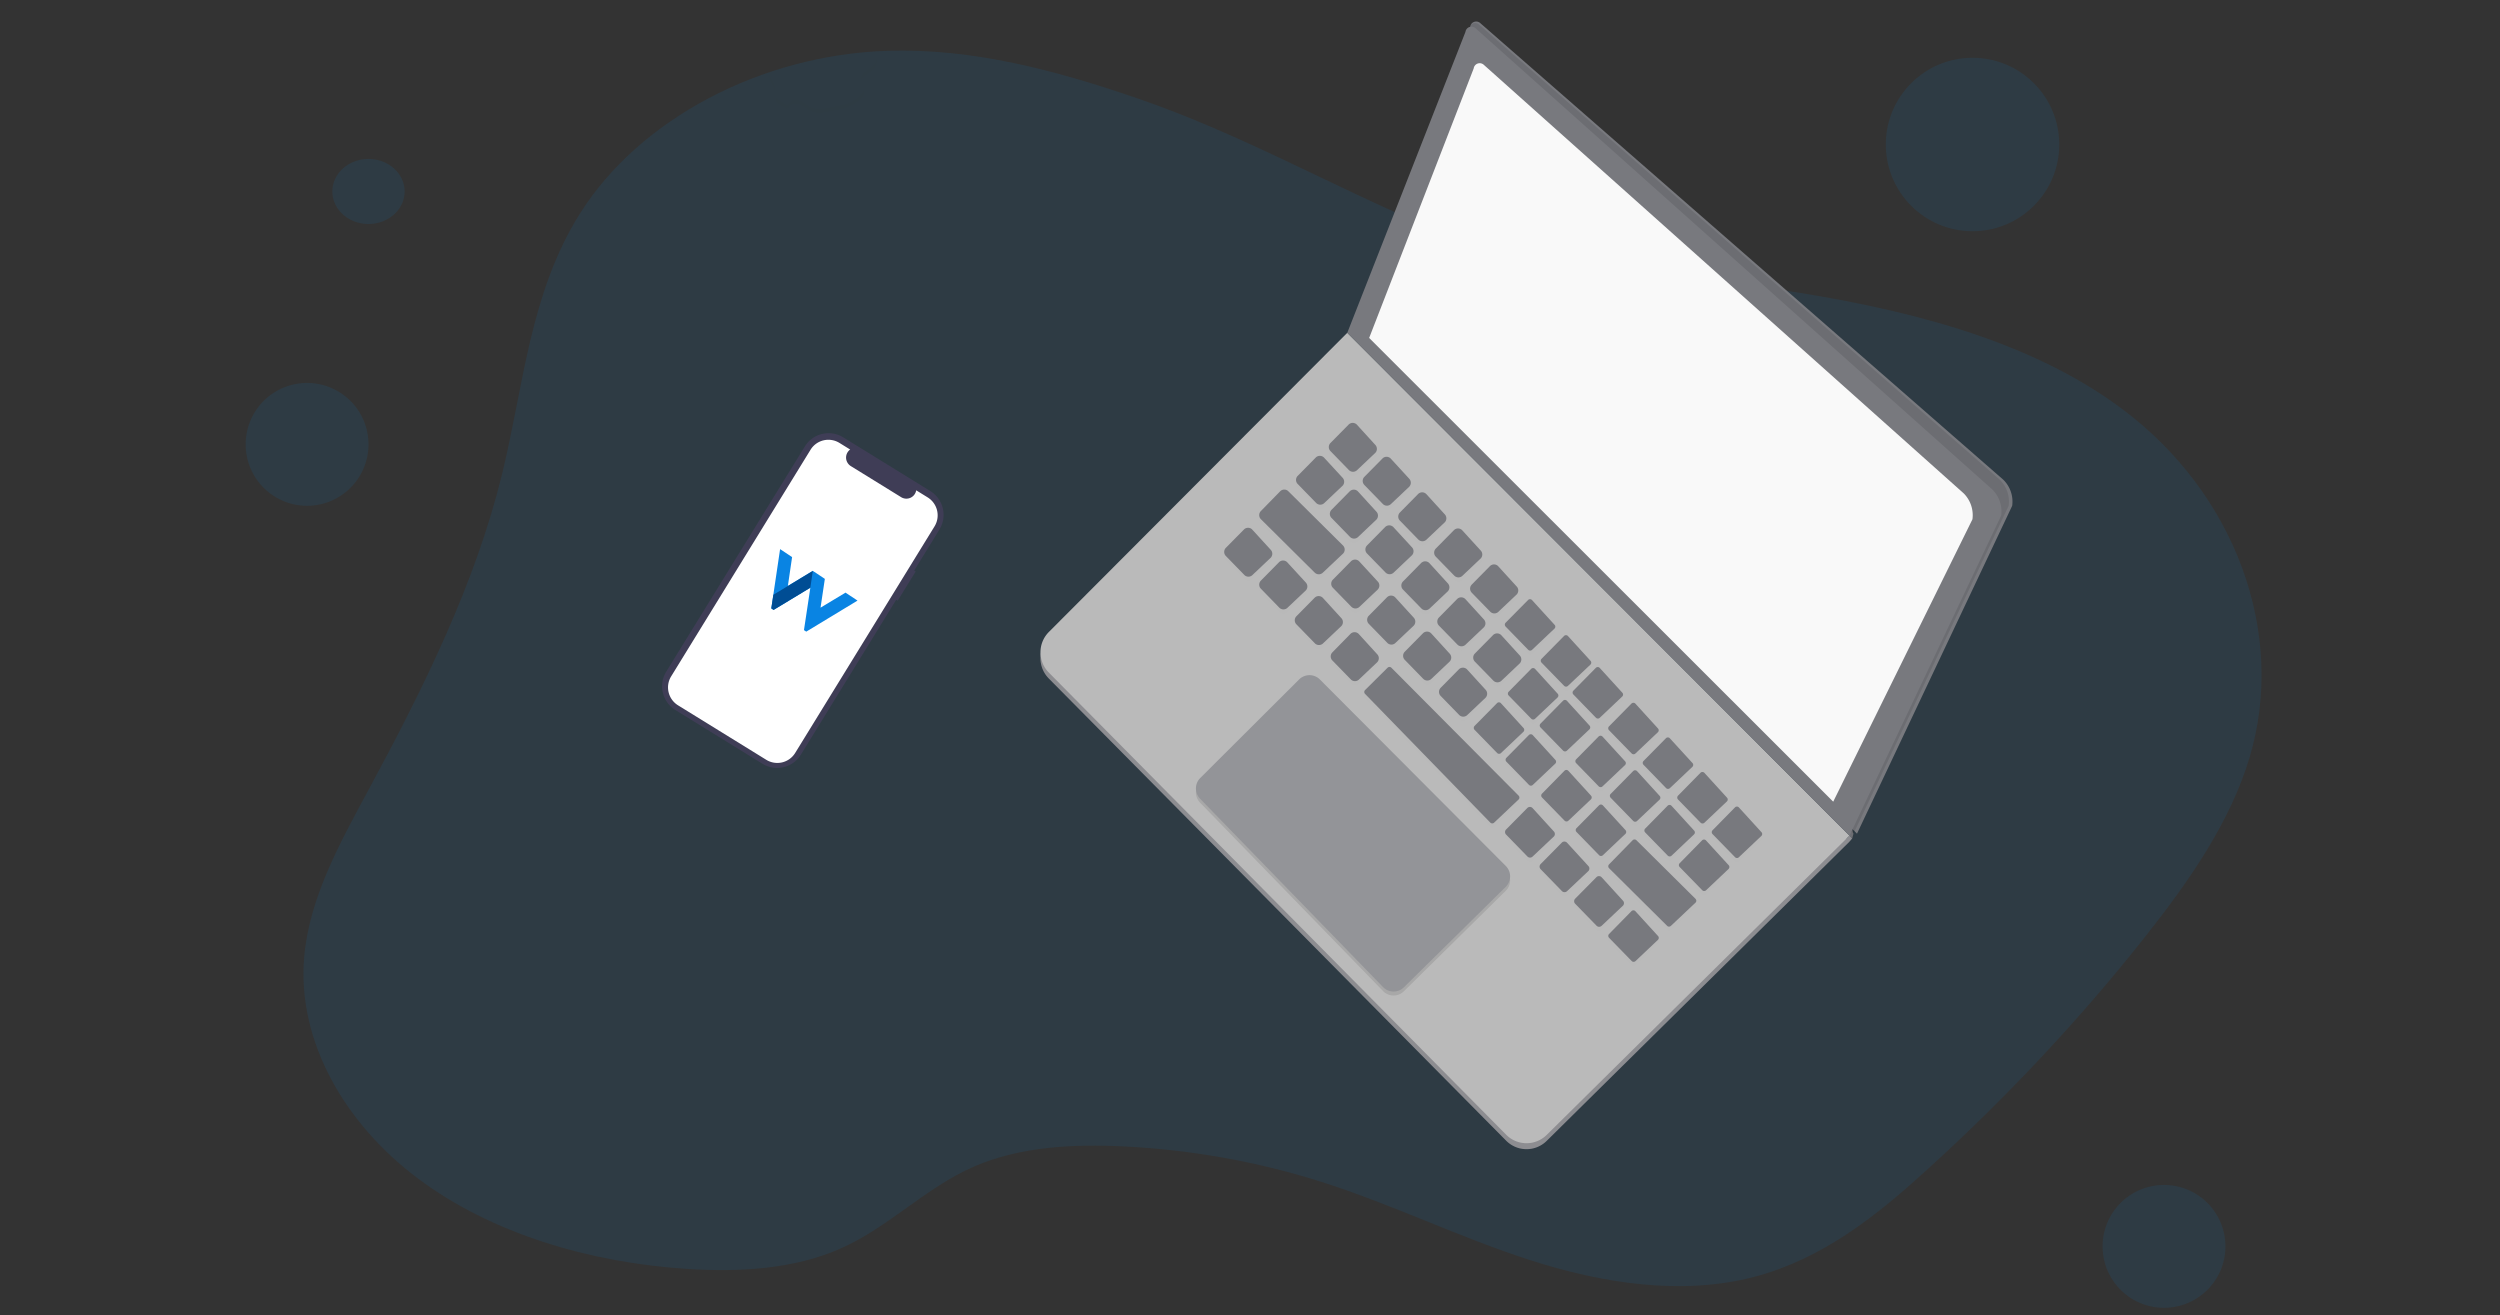 <svg xmlns="http://www.w3.org/2000/svg" width="346" height="182" fill="none"><rect width="100%" height="100%" fill="#333333" stroke="none"/><path fill="#0984E3" d="M157.3 13.572c-11.019-3.78-22.66-6.935-34.544-6.538-17.473.58-34.23 9.448-42.457 22.467-6.972 11.03-7.832 23.958-10.834 36.198-3.705 15.083-10.789 29.412-18.358 43.428-4.065 7.529-8.354 15.22-9.02 23.475-.927 11.456 5.565 22.874 15.75 30.496 10.183 7.622 23.701 11.643 37.272 12.521 7.222.466 14.769.033 21.185-2.803 6.785-2.999 11.734-8.421 18.546-11.378 6.314-2.742 13.701-3.128 20.79-2.769 9.285.47 18.433 2.111 27.142 4.867 9.909 3.141 19.123 7.685 29.009 10.87 9.887 3.185 20.933 4.958 31.039 2.303 9.484-2.495 16.998-8.554 23.747-14.691 11.106-10.076 21.235-20.887 30.29-32.331 6.101-7.71 11.781-15.846 14.48-24.835 5.157-17.184-1.942-36.572-17.688-48.295-13.038-9.73-30.546-13.947-47.684-16.516-15.628-2.334-33.699-2.48-48.085-8.566-13.718-5.804-26.202-12.969-40.58-17.903" opacity=".1"/><path fill="#3F3D56" d="m126.732 79.091-.207-.128 3.496-5.681a3.871 3.871 0 0 0-1.267-5.319l-12.047-7.433a3.87 3.87 0 0 0-2.92-.473 3.85 3.85 0 0 0-2.395 1.73L92.209 92.954a3.86 3.86 0 0 0-.467 2.92c.237.997.861 1.86 1.734 2.398l12.047 7.434a3.87 3.87 0 0 0 2.92.472 3.85 3.85 0 0 0 2.395-1.73l13.198-21.441.207.128z"/><path fill="#fff" d="m128.388 68.838-1.586-.979a1.377 1.377 0 0 1-2.087.947l-6.96-4.298a1.4 1.4 0 0 1-.658-1.124 1.39 1.39 0 0 1 .564-1.17l-1.481-.914a2.91 2.91 0 0 0-2.199-.357 2.9 2.9 0 0 0-1.802 1.302L92.886 93.612a2.9 2.9 0 0 0-.35 2.198c.179.752.649 1.402 1.306 1.808l12.208 7.538a2.91 2.91 0 0 0 2.199.357 2.9 2.9 0 0 0 1.802-1.302l19.293-31.367a2.921 2.921 0 0 0-.956-4.005"/><g clip-path="url(#a)"><path fill="#0984E3" d="m112.152 81.336-5.087 3.078-.316-.21 1.216-8.205 1.66 1.104-.584 3.994 3.444-2.093 1.674 1.113-.597 3.986 3.457-2.084 1.661 1.103-7.095 4.297-.316-.21z"/><path fill="#004D94" d="m107.033 82.316 5.464-3.303-.347 2.323-5.086 3.078-.317-.21z"/></g><path fill="#78797E" d="m255.97 115.656.378.381.169-.654-.181-.646h-.465z"/><path fill="#000" d="m255.97 115.656.378.381.169-.654-.181-.646h-.465z" opacity=".1"/><path fill="#9C9CA1" d="m255.97 115.656.366.392-.366.43-.392-.147-.098-.19z"/><path fill="#000" d="m255.97 115.656.366.392-.366.43-.392-.147-.098-.19z" opacity=".1"/><path fill="#9C9CA1" d="m186.461 46.885-41.297 41.402a3.986 3.986 0 0 0-.011 5.616l63.299 63.966a3.965 3.965 0 0 0 5.605.03l41.912-41.418z"/><path fill="#000" d="m186.461 46.885-41.297 41.402a3.986 3.986 0 0 0-.011 5.616l63.299 63.966a3.965 3.965 0 0 0 5.605.03l41.912-41.418z" opacity=".1"/><path fill="#BABABA" d="m186.461 46.062-41.297 41.401a3.986 3.986 0 0 0-.011 5.617l63.299 63.964a3.97 3.97 0 0 0 2.796 1.177 3.97 3.97 0 0 0 2.809-1.146l41.912-41.429z"/><path fill="#78797E" d="m203.472 3.712-15.974 42.075 69.509 69.594 21.48-45.38a4.242 4.242 0 0 0-1.229-3.606L204.89 3.217a.84.84 0 0 0-1.418.494"/><path fill="#000" d="M203.317 3.922 187.01 45.788l69.509 69.593 21.48-45.38a4.24 4.24 0 0 0-1.229-3.607L204.735 3.43a.84.84 0 0 0-1.418.493" opacity=".1"/><path fill="#78797E" d="m202.816 4.422-16.353 41.64 69.509 69.593 20.992-44.303a4.26 4.26 0 0 0-1.228-3.607L204.234 3.93a.84.84 0 0 0-.861-.192.85.85 0 0 0-.557.685"/><g fill="#000" opacity=".1"><path d="m186.648 59.311-2.513 2.543a.8.8 0 0 0 0 1.132l2.547 2.619a.8.8 0 0 0 1.129.022l2.502-2.367a.8.8 0 0 0 .04-1.121l-2.547-2.794a.797.797 0 0 0-1.158-.034M191.333 64.01l-2.505 2.54a.8.8 0 0 0 0 1.12l2.547 2.62a.8.8 0 0 0 .56.246.8.8 0 0 0 .57-.224l2.501-2.366a.805.805 0 0 0 .041-1.132l-2.556-2.787a.794.794 0 0 0-1.158-.018M196.25 68.938l-2.505 2.542a.8.8 0 0 0 0 1.12l2.55 2.62a.8.8 0 0 0 1.129.023l2.502-2.368a.8.8 0 0 0 .04-1.12l-2.547-2.794a.793.793 0 0 0-1.169-.023M201.222 73.925l-2.502 2.553a.803.803 0 0 0 0 1.12l2.549 2.62a.8.8 0 0 0 1.13.023l2.499-2.368a.8.8 0 0 0 .043-1.12l-2.561-2.806a.79.79 0 0 0-.89-.202.8.8 0 0 0-.268.18M206.196 78.912l-2.502 2.547a.804.804 0 0 0 0 1.132l2.55 2.62a.8.8 0 0 0 1.129.022l2.5-2.368a.797.797 0 0 0 .042-1.12l-2.547-2.794a.8.8 0 0 0-.577-.276.8.8 0 0 0-.595.237M211.486 83.58l-3.11 3.159a.377.377 0 0 0 0 .525l3.132 3.217a.374.374 0 0 0 .524 0l3.11-2.943a.373.373 0 0 0 .018-.525l-3.13-3.432a.37.37 0 0 0-.42-.087.4.4 0 0 0-.124.087M216.46 88.568l-3.109 3.17a.37.37 0 0 0 0 .522l3.132 3.22a.374.374 0 0 0 .524 0l3.109-2.944a.374.374 0 0 0 .018-.525l-3.13-3.432a.38.38 0 0 0-.418-.095.4.4 0 0 0-.126.084M220.862 92.982l-3.109 3.17a.376.376 0 0 0 0 .522l3.132 3.22a.374.374 0 0 0 .524 0l3.109-2.944a.374.374 0 0 0 .018-.525l-3.132-3.42a.37.37 0 0 0-.266-.128.37.37 0 0 0-.276.105M225.795 97.927l-3.109 3.155a.376.376 0 0 0 0 .526l3.132 3.217a.37.37 0 0 0 .524 0l3.109-2.943a.38.38 0 0 0 .018-.526l-3.13-3.432a.37.37 0 0 0-.272-.116.37.37 0 0 0-.272.119M230.569 102.715l-3.11 3.156a.37.37 0 0 0 0 .525l3.132 3.219a.37.37 0 0 0 .524 0l3.109-2.943a.375.375 0 0 0 .019-.525l-3.142-3.421a.375.375 0 0 0-.532-.011M235.345 107.493l-3.113 3.17a.372.372 0 0 0 0 .523l3.131 3.219a.377.377 0 0 0 .524 0l3.11-2.943a.38.38 0 0 0 .117-.259.38.38 0 0 0-.099-.266l-3.13-3.432a.36.36 0 0 0-.267-.121.37.37 0 0 0-.273.109M240.122 112.29l-3.109 3.158a.377.377 0 0 0 0 .525l3.123 3.217a.374.374 0 0 0 .524.011l3.109-2.943a.37.37 0 0 0 .018-.525l-3.13-3.432a.38.38 0 0 0-.265-.118.38.38 0 0 0-.27.107M182.104 63.87l-2.502 2.54a.79.79 0 0 0-.235.567.8.8 0 0 0 .235.566l2.549 2.619a.8.8 0 0 0 .56.246.8.8 0 0 0 .569-.223l2.5-2.366a.803.803 0 0 0 .043-1.132l-2.563-2.796a.8.8 0 0 0-.89-.199q-.151.062-.266.179M172.167 73.83l-2.504 2.54a.804.804 0 0 0 0 1.132l2.547 2.599a.797.797 0 0 0 1.118.025l2.502-2.368a.8.8 0 0 0 .041-1.12l-2.548-2.785a.79.79 0 0 0-.889-.202.8.8 0 0 0-.267.18M186.785 68.566l-2.504 2.54a.8.8 0 0 0 0 1.132l2.547 2.62a.8.8 0 0 0 1.129.024l2.5-2.38a.806.806 0 0 0 .041-1.132l-2.547-2.79a.8.8 0 0 0-.899-.2.8.8 0 0 0-.267.186M191.701 73.497l-2.502 2.54a.8.8 0 0 0 0 1.121l2.55 2.62a.8.8 0 0 0 .56.246.8.8 0 0 0 .569-.224l2.5-2.366a.803.803 0 0 0 .043-1.132l-2.548-2.793a.8.8 0 0 0-.903-.199.8.8 0 0 0-.269.187M196.676 78.482l-2.502 2.542a.8.8 0 0 0 0 1.12l2.549 2.62a.794.794 0 0 0 1.118.022l2.502-2.365a.803.803 0 0 0 .043-1.132l-2.552-2.773a.797.797 0 0 0-1.158-.034M177.01 78.367l-2.504 2.54a.8.8 0 0 0 0 1.12l2.547 2.62a.8.8 0 0 0 .56.246.8.8 0 0 0 .569-.223l2.502-2.366a.801.801 0 0 0 .041-1.132l-2.547-2.791a.8.8 0 0 0-.581-.263.8.8 0 0 0-.587.249M181.928 83.296l-2.502 2.542a.8.8 0 0 0-.174.873.8.8 0 0 0 .174.26l2.549 2.618a.8.8 0 0 0 .56.247.8.8 0 0 0 .569-.224l2.5-2.366a.803.803 0 0 0 .043-1.132l-2.547-2.793a.8.8 0 0 0-1.172-.025M186.903 88.281l-2.502 2.543a.8.8 0 0 0 0 1.12l2.549 2.62a.8.8 0 0 0 1.129.022l2.5-2.368a.797.797 0 0 0 .043-1.12l-2.547-2.794a.8.8 0 0 0-.582-.268.8.8 0 0 0-.59.245M201.653 83.47l-2.502 2.542a.8.8 0 0 0 0 1.121l2.549 2.62a.8.8 0 0 0 .56.246.8.8 0 0 0 .569-.224l2.502-2.366a.8.8 0 0 0 .205-.866.8.8 0 0 0-.164-.266l-2.563-2.78a.8.8 0 0 0-.573-.262.8.8 0 0 0-.583.235M206.626 88.457 204.121 91a.8.8 0 0 0 0 1.12l2.55 2.62a.8.8 0 0 0 .56.246.8.8 0 0 0 .569-.224l2.502-2.368a.8.8 0 0 0 .04-1.12l-2.56-2.796a.797.797 0 0 0-1.156-.02M211.91 93.125l-3.109 3.17a.374.374 0 0 0 0 .525l3.134 3.203a.373.373 0 0 0 .524 0l3.11-2.943a.377.377 0 0 0 .018-.525l-3.13-3.432a.375.375 0 0 0-.547.002M216.317 97.533l-3.11 3.17a.37.37 0 0 0 0 .525l3.132 3.217a.373.373 0 0 0 .524 0l3.11-2.943a.38.38 0 0 0 .018-.525l-3.13-3.433a.38.38 0 0 0-.419-.095.4.4 0 0 0-.125.084M221.249 102.484l-3.111 3.17a.372.372 0 0 0 0 .523l3.129 3.219a.377.377 0 0 0 .524 0l3.11-2.943a.373.373 0 0 0 .02-.526l-3.13-3.432a.38.38 0 0 0-.416-.094.4.4 0 0 0-.126.083M226.026 107.267l-3.11 3.169a.373.373 0 0 0 0 .525l3.13 3.217a.375.375 0 0 0 .526 0l3.107-2.943a.373.373 0 0 0 .021-.525l-3.13-3.432a.37.37 0 0 0-.27-.123.37.37 0 0 0-.274.112M186.975 78.235l-2.504 2.545a.8.8 0 0 0 0 1.12l2.549 2.62a.796.796 0 0 0 1.129.022l2.502-2.366a.8.8 0 0 0 .041-1.132l-2.561-2.786a.79.79 0 0 0-1.156-.023M191.95 83.222l-2.504 2.538a.8.8 0 0 0 0 1.12l2.549 2.62a.79.79 0 0 0 .867.192.8.8 0 0 0 .262-.17l2.502-2.366a.81.81 0 0 0 .041-1.132l-2.548-2.79a.79.79 0 0 0-.582-.264.8.8 0 0 0-.587.252M196.922 88.21l-2.504 2.53a.803.803 0 0 0 0 1.121l2.547 2.62a.8.8 0 0 0 .56.246.8.8 0 0 0 .569-.224l2.502-2.366a.8.8 0 0 0 .253-.557.8.8 0 0 0-.212-.575l-2.547-2.793a.8.8 0 0 0-.583-.256.8.8 0 0 0-.585.253M201.901 93.197l-2.504 2.54a.8.8 0 0 0 0 1.12l2.547 2.62a.79.79 0 0 0 .867.191.8.8 0 0 0 .262-.169l2.502-2.365a.81.81 0 0 0 .041-1.133l-2.548-2.793a.79.79 0 0 0-.581-.26.8.8 0 0 0-.586.249M207.189 97.865l-3.112 3.155a.38.38 0 0 0 0 .526l3.13 3.217a.37.37 0 0 0 .524 0l3.109-2.943a.373.373 0 0 0 .021-.526l-3.13-3.434a.37.37 0 0 0-.419-.083.4.4 0 0 0-.123.088M211.591 102.286l-3.111 3.156a.375.375 0 0 0 0 .525l3.129 3.217a.373.373 0 0 0 .524 0l3.11-2.943a.373.373 0 0 0 .02-.525l-3.127-3.43a.37.37 0 0 0-.421-.087.4.4 0 0 0-.124.087M216.521 107.222l-3.11 3.169a.38.38 0 0 0 0 .526l3.13 3.217a.374.374 0 0 0 .524.011l3.109-2.943a.372.372 0 0 0 .021-.525l-3.132-3.432a.4.4 0 0 0-.12-.092.376.376 0 0 0-.422.069M221.298 112.021l-3.111 3.147a.37.37 0 0 0 0 .525l3.13 3.217a.37.37 0 0 0 .523.011l3.11-2.943a.373.373 0 0 0 .02-.525l-3.125-3.432a.38.38 0 0 0-.273-.121.37.37 0 0 0-.274.121M230.801 112.059l-3.109 3.169a.374.374 0 0 0 0 .525l3.132 3.217a.37.37 0 0 0 .523.012l3.11-2.943a.38.38 0 0 0 .018-.526l-3.13-3.432a.374.374 0 0 0-.544-.022M235.578 116.85l-3.119 3.155a.375.375 0 0 0 0 .526l3.139 3.217a.373.373 0 0 0 .524.011l3.109-2.943a.375.375 0 0 0 .018-.525l-3.129-3.432a.38.38 0 0 0-.27-.122.362.362 0 0 0-.272.113M211.38 112.376l-2.936 2.973a.5.5 0 0 0 0 .704l2.956 3.038a.5.5 0 0 0 .702.013l2.936-2.768a.51.51 0 0 0 .032-.693l-2.956-3.242a.5.5 0 0 0-.734-.025M216.157 117.164l-2.935 2.972a.505.505 0 0 0 0 .704l2.955 3.039a.5.5 0 0 0 .703.013l2.935-2.769a.504.504 0 0 0 .027-.704l-2.964-3.241a.5.5 0 0 0-.358-.159.498.498 0 0 0-.363.145M220.94 121.953l-2.935 2.972a.505.505 0 0 0 0 .704l2.956 3.038a.496.496 0 0 0 .702.016l2.935-2.771a.497.497 0 0 0 .028-.704l-2.956-3.239a.5.5 0 0 0-.362-.167.49.49 0 0 0-.368.151M225.804 126.646l-3.109 3.158a.37.37 0 0 0 0 .525l3.132 3.217a.37.37 0 0 0 .523 0l3.11-2.943a.374.374 0 0 0 .018-.525l-3.13-3.432a.37.37 0 0 0-.544 0M177.181 68.54l-2.669 2.731a.79.79 0 0 0-.235.566.8.8 0 0 0 .235.566l7.451 7.396a.8.8 0 0 0 1.109.014l2.782-2.624a.8.8 0 0 0 .193-.887.8.8 0 0 0-.177-.266l-7.565-7.502a.795.795 0 0 0-1.124.007M225.958 116.838l-3.263 3.333a.38.38 0 0 0 0 .529l8.041 7.981a.376.376 0 0 0 .519 0l3.401-3.208a.372.372 0 0 0 0-.539l-8.181-8.114a.38.38 0 0 0-.262-.095.38.38 0 0 0-.255.113M192.038 92.963l-3.114 3.092a.37.37 0 0 0-.081.407.4.4 0 0 0 .081.12l17.34 17.82a.377.377 0 0 0 .524 0l3.387-3.204a.37.37 0 0 0 .084-.413.4.4 0 0 0-.084-.123l-17.613-17.706a.375.375 0 0 0-.524.007" opacity=".1"/></g><path fill="#78797E" d="m186.648 58.764-2.513 2.547a.8.8 0 0 0 0 1.12l2.547 2.62a.8.8 0 0 0 1.129.022l2.502-2.368a.8.8 0 0 0 .041-1.12l-2.547-2.794a.797.797 0 0 0-1.159-.027M191.331 63.459l-2.505 2.54a.8.8 0 0 0 0 1.12l2.548 2.62a.79.79 0 0 0 .866.191.8.8 0 0 0 .263-.169l2.502-2.365a.81.81 0 0 0 .04-1.132l-2.556-2.785a.797.797 0 0 0-1.158-.02M196.25 68.389l-2.505 2.542a.8.8 0 0 0 0 1.12l2.545 2.615a.8.8 0 0 0 1.129.023l2.502-2.368a.79.79 0 0 0 .255-.558.8.8 0 0 0-.214-.574l-2.547-2.794a.797.797 0 0 0-1.165-.007M201.221 73.377l-2.502 2.54a.805.805 0 0 0 0 1.132l2.549 2.619a.8.8 0 0 0 1.129.023l2.5-2.368a.797.797 0 0 0 .043-1.121l-2.561-2.803a.8.8 0 0 0-.574-.26.8.8 0 0 0-.584.238M206.196 78.363l-2.502 2.54a.804.804 0 0 0 0 1.132l2.55 2.617a.796.796 0 0 0 1.129.025l2.5-2.368a.8.8 0 0 0 .207-.866.8.8 0 0 0-.165-.266l-2.547-2.794a.79.79 0 0 0-.902-.205.8.8 0 0 0-.27.185M211.483 83.043l-3.109 3.147a.375.375 0 0 0 0 .523l3.132 3.22a.376.376 0 0 0 .524.01l3.109-2.942a.374.374 0 0 0 .018-.525l-3.132-3.433a.38.38 0 0 0-.271-.116.38.38 0 0 0-.271.116M216.458 88.024l-3.109 3.158a.37.37 0 0 0 0 .523l3.132 3.22a.374.374 0 0 0 .524 0l3.109-2.944a.374.374 0 0 0 .018-.525L217 88.024a.37.37 0 0 0-.271-.116.37.37 0 0 0-.271.116M220.862 92.433l-3.109 3.158a.376.376 0 0 0 0 .523l3.13 3.228a.374.374 0 0 0 .524 0l3.109-2.943a.374.374 0 0 0 .018-.525l-3.13-3.432a.37.37 0 0 0-.417-.093.4.4 0 0 0-.125.084M225.793 97.377l-3.109 3.156a.374.374 0 0 0 0 .525l3.132 3.217a.37.37 0 0 0 .524.012l3.109-2.944a.375.375 0 0 0 .018-.525l-3.13-3.434a.37.37 0 0 0-.27-.12.38.38 0 0 0-.274.113M230.571 102.165l-3.11 3.156a.37.37 0 0 0 0 .525l3.13 3.231a.377.377 0 0 0 .524 0l3.109-2.943a.375.375 0 0 0 .018-.526l-3.139-3.432a.375.375 0 0 0-.532-.011M235.345 106.954l-3.11 3.169a.376.376 0 0 0 0 .523l3.132 3.22a.377.377 0 0 0 .524 0l3.11-2.943a.375.375 0 0 0 .018-.526l-3.13-3.432a.38.38 0 0 0-.27-.123.38.38 0 0 0-.274.112M240.122 111.742l-3.109 3.169a.38.38 0 0 0-.107.263c0 .098.039.192.107.263l3.123 3.205a.37.37 0 0 0 .524 0l3.109-2.943a.37.37 0 0 0 .018-.525l-3.13-3.432a.4.4 0 0 0-.122-.083.36.36 0 0 0-.29 0 .4.4 0 0 0-.123.083M182.102 63.323l-2.502 2.54a.8.8 0 0 0 0 1.12l2.549 2.62a.8.8 0 0 0 .56.246.8.8 0 0 0 .569-.224l2.5-2.365a.803.803 0 0 0 .043-1.132l-2.563-2.78a.8.8 0 0 0-.573-.26.8.8 0 0 0-.583.235M172.165 73.28l-2.504 2.54a.804.804 0 0 0 0 1.132l2.55 2.617a.793.793 0 0 0 1.117.025l2.502-2.368a.8.8 0 0 0 .041-1.132l-2.549-2.787a.8.8 0 0 0-.573-.263.8.8 0 0 0-.584.236M186.786 68.017l-2.505 2.54a.8.8 0 0 0 0 1.121l2.548 2.62a.79.79 0 0 0 .866.19.8.8 0 0 0 .263-.168l2.499-2.37a.801.801 0 0 0 .041-1.132l-2.547-2.792a.8.8 0 0 0-.581-.259.8.8 0 0 0-.584.25M191.701 72.945l-2.502 2.542a.8.8 0 0 0 0 1.12l2.55 2.62a.8.8 0 0 0 .56.247.8.8 0 0 0 .569-.224l2.5-2.366a.803.803 0 0 0 .043-1.132l-2.561-2.784a.8.8 0 0 0-.891-.201.8.8 0 0 0-.268.178M196.676 77.933l-2.502 2.543a.8.8 0 0 0 0 1.12l2.549 2.62a.8.8 0 0 0 1.118.022l2.502-2.366a.803.803 0 0 0 .043-1.132l-2.547-2.793a.797.797 0 0 0-1.163-.014M177.01 77.817l-2.504 2.54a.8.8 0 0 0 0 1.12l2.547 2.62a.8.8 0 0 0 .56.246.8.8 0 0 0 .569-.224l2.502-2.365a.801.801 0 0 0 .041-1.132l-2.559-2.787a.79.79 0 0 0-.89-.199.8.8 0 0 0-.266.18M181.926 82.746l-2.502 2.543a.8.8 0 0 0 0 1.12l2.549 2.62a.8.8 0 0 0 1.129.022l2.5-2.366a.8.8 0 0 0 .043-1.132l-2.547-2.793a.8.8 0 0 0-.583-.263.8.8 0 0 0-.589.25M186.901 87.733l-2.502 2.554a.8.8 0 0 0 0 1.12l2.549 2.62a.8.8 0 0 0 1.129.022l2.5-2.368a.797.797 0 0 0 .043-1.12l-2.547-2.794a.81.81 0 0 0-.579-.273.8.8 0 0 0-.593.239M201.651 82.92l-2.502 2.543a.8.8 0 0 0 0 1.12l2.549 2.62a.8.8 0 0 0 .56.246.8.8 0 0 0 .569-.223l2.502-2.368a.8.8 0 0 0 .256-.558.8.8 0 0 0-.215-.574l-2.547-2.794a.797.797 0 0 0-1.172-.011M206.626 87.908l-2.505 2.542a.8.8 0 0 0 0 1.12l2.55 2.62a.8.8 0 0 0 .56.246.8.8 0 0 0 .569-.223l2.502-2.368a.8.8 0 0 0 .04-1.121l-2.547-2.794a.793.793 0 0 0-1.169-.022M211.908 92.577l-3.109 3.158a.374.374 0 0 0 0 .525l3.132 3.217a.373.373 0 0 0 .524 0l3.109-2.943a.374.374 0 0 0 .018-.525l-3.129-3.432a.38.38 0 0 0-.273-.117.38.38 0 0 0-.272.117M216.317 96.99l-3.11 3.158a.375.375 0 0 0 0 .526l3.132 3.217a.373.373 0 0 0 .524 0l3.109-2.943a.375.375 0 0 0 .019-.526l-3.13-3.432a.37.37 0 0 0-.544 0M221.247 101.934l-3.111 3.158a.376.376 0 0 0 0 .523l3.13 3.219a.37.37 0 0 0 .523 0l3.11-2.943a.373.373 0 0 0 .02-.525l-3.13-3.421a.38.38 0 0 0-.416-.094.4.4 0 0 0-.126.083M226.024 106.722l-3.11 3.158a.375.375 0 0 0 0 .526l3.13 3.217a.38.38 0 0 0 .526 0l3.107-2.943a.375.375 0 0 0 .021-.526l-3.13-3.432a.4.4 0 0 0-.124-.086.36.36 0 0 0-.296 0 .4.4 0 0 0-.124.086M186.973 77.686l-2.504 2.54a.8.8 0 0 0 0 1.12l2.549 2.62a.8.8 0 0 0 .56.247.8.8 0 0 0 .569-.224l2.502-2.366a.8.8 0 0 0 .041-1.132l-2.561-2.782a.79.79 0 0 0-.889-.203.8.8 0 0 0-.267.18M191.951 82.674l-2.504 2.54a.8.8 0 0 0 0 1.132l2.55 2.619a.79.79 0 0 0 .866.192.8.8 0 0 0 .263-.17l2.502-2.365a.81.81 0 0 0 .04-1.132l-2.547-2.791a.8.8 0 0 0-.579-.27.8.8 0 0 0-.591.245M196.922 87.661l-2.504 2.54a.803.803 0 0 0 0 1.12l2.547 2.62a.8.8 0 0 0 .56.246.8.8 0 0 0 .569-.223l2.502-2.366a.801.801 0 0 0 .041-1.132l-2.547-2.794a.8.8 0 0 0-1.168-.011M201.897 92.647l-2.504 2.542a.79.79 0 0 0-.235.566.8.8 0 0 0 .235.566l2.547 2.619a.79.79 0 0 0 .866.191.8.8 0 0 0 .263-.168l2.502-2.366a.81.81 0 0 0 .04-1.132l-2.547-2.794a.8.8 0 0 0-.898-.207.8.8 0 0 0-.269.183M207.187 97.316l-3.112 3.158a.38.38 0 0 0 0 .526l3.13 3.217a.374.374 0 0 0 .524.011l3.109-2.943a.38.38 0 0 0 .021-.528l-3.13-3.432a.373.373 0 0 0-.542-.009M211.591 101.733l-3.111 3.155a.377.377 0 0 0 0 .526l3.129 3.212a.373.373 0 0 0 .524.011l3.11-2.943a.373.373 0 0 0 .02-.527l-3.127-3.425a.38.38 0 0 0-.419-.095.4.4 0 0 0-.126.086M216.521 106.672l-3.11 3.17a.376.376 0 0 0 0 .525l3.13 3.217a.373.373 0 0 0 .524 0l3.109-2.943a.376.376 0 0 0 .021-.526l-3.132-3.432a.38.38 0 0 0-.269-.121.38.38 0 0 0-.273.11M221.298 111.464l-3.111 3.156a.37.37 0 0 0 0 .525l3.13 3.215a.37.37 0 0 0 .523 0l3.11-2.943a.375.375 0 0 0 .02-.526l-3.125-3.418a.4.4 0 0 0-.123-.091.36.36 0 0 0-.298-.005.4.4 0 0 0-.126.087M230.799 111.512l-3.109 3.169a.376.376 0 0 0 0 .526l3.132 3.217a.372.372 0 0 0 .524 0l3.109-2.943a.38.38 0 0 0 .018-.526l-3.132-3.432a.38.38 0 0 0-.269-.122.38.38 0 0 0-.273.111M235.574 116.299l-3.109 3.17a.37.37 0 0 0 0 .525l3.132 3.217a.373.373 0 0 0 .524 0l3.109-2.943a.375.375 0 0 0 .018-.526l-3.132-3.42a.37.37 0 0 0-.266-.128.37.37 0 0 0-.276.105M211.38 111.828l-2.936 2.973a.5.5 0 0 0 0 .704l2.956 3.038a.504.504 0 0 0 .702.014l2.936-2.769a.506.506 0 0 0 .027-.704l-2.956-3.242a.5.5 0 0 0-.362-.164.5.5 0 0 0-.199.037.5.5 0 0 0-.168.113M216.157 116.616l-2.935 2.973a.503.503 0 0 0 0 .704l2.962 3.047a.505.505 0 0 0 .694 0l2.935-2.769a.5.5 0 0 0 .027-.704l-2.962-3.237a.51.51 0 0 0-.554-.123.5.5 0 0 0-.167.109M220.94 121.405l-2.935 2.972a.503.503 0 0 0 0 .704l2.956 3.038a.5.5 0 0 0 .702.014l2.935-2.769a.5.5 0 0 0 .028-.704l-2.956-3.242a.501.501 0 0 0-.73-.013M225.802 126.096l-3.109 3.169a.375.375 0 0 0 0 .525l3.132 3.217a.377.377 0 0 0 .524.012l3.109-2.943a.376.376 0 0 0 .018-.526l-3.13-3.432a.374.374 0 0 0-.544-.022M177.179 67.992l-2.669 2.733a.8.8 0 0 0 0 1.132l7.451 7.396a.8.8 0 0 0 1.109.013l2.782-2.623a.8.8 0 0 0 .016-1.153l-7.565-7.502a.795.795 0 0 0-1.124.004M225.956 116.291l-3.263 3.339a.38.38 0 0 0 0 .53l8.041 7.98a.376.376 0 0 0 .52 0l3.4-3.208a.368.368 0 0 0 .085-.416.4.4 0 0 0-.085-.123l-8.181-8.114a.371.371 0 0 0-.517.012M192.038 92.415l-3.114 3.092a.37.37 0 0 0-.081.407.4.4 0 0 0 .081.12l17.34 17.82a.377.377 0 0 0 .524 0l3.387-3.204a.4.4 0 0 0 .084-.122.4.4 0 0 0 0-.292.4.4 0 0 0-.084-.122l-17.613-17.706a.376.376 0 0 0-.524.007"/><path fill="#000" d="m179.805 94.588-13.69 13.636a2.04 2.04 0 0 0-.023 2.866l25.322 26.071a2.03 2.03 0 0 0 2.882.031l14.097-13.902a2.04 2.04 0 0 0 .011-2.891l-25.728-25.81a2.03 2.03 0 0 0-2.871 0" opacity=".1"/><path fill="#939498" d="m179.805 94.03-13.69 13.646a2.04 2.04 0 0 0-.023 2.866l25.322 26.071c.187.192.41.346.656.452a2.04 2.04 0 0 0 1.56.017c.249-.101.475-.249.666-.437l14.097-13.903a2.03 2.03 0 0 0 .606-1.443 2.04 2.04 0 0 0-.595-1.448l-25.728-25.808a2.033 2.033 0 0 0-2.871-.014"/><path fill="#F9F9F9" d="M203.958 9.474 189.492 46.77l64.225 64.183 19.27-39.083a4.27 4.27 0 0 0-1.208-3.584L205.383 8.994a.84.84 0 0 0-.86-.202.84.84 0 0 0-.565.682"/><g fill="#000" opacity=".1"><path d="M119.262 11.086a.8.8 0 0 1-.046-.392c.113-.708 1.159-1.132 1.613-1.585.296-.309.484-.706.535-1.131a2.06 2.06 0 0 1-.535 1.695c-.418.41-1.335.8-1.567 1.413M106.492 10.199q.18.577.476 1.104c.261.564.39 1.18.377 1.8a.8.8 0 0 0 .055.412.74.74 0 0 0 .273.245l1.039.654a.4.4 0 0 0 .164.075c.201.03.326-.202.452-.358.348-.417 1.012-.385 1.499-.152.488.234.892.623 1.385.85 1.156.525 2.484.058 3.732-.184a8 8 0 0 0 1.263-.287q.585-.237 1.106-.594c.352-.199.672-.45.948-.747.155-.18.265-.395.321-.627a1.35 1.35 0 0 1-.321 1.182 4 4 0 0 1-.948.747 5.8 5.8 0 0 1-1.106.593 8.5 8.5 0 0 1-1.263.288c-1.246.24-2.576.708-3.732.18-.493-.226-.904-.61-1.385-.846-.481-.235-1.151-.267-1.499.15-.131.158-.255.389-.452.36a.5.5 0 0 1-.164-.075l-1.039-.654a.8.8 0 0 1-.273-.245.8.8 0 0 1-.055-.412 4.1 4.1 0 0 0-.377-1.8c-.241-.518-.603-1.05-.49-1.612zM106.507 7.757c.111.42.269.858.181 1.283-.041-.244-.117-.489-.181-.729a3.3 3.3 0 0 1-.112-1.172q.03.313.112.618" opacity=".1"/></g><path fill="#0984E3" d="M51 31c2.761 0 5-2.015 5-4.5S53.761 22 51 22s-5 2.015-5 4.5 2.239 4.5 5 4.5M273 32c6.627 0 12-5.373 12-12s-5.373-12-12-12-12 5.373-12 12 5.373 12 12 12M42.5 70a8.5 8.5 0 1 0 0-17 8.5 8.5 0 0 0 0 17M299.5 181a8.5 8.5 0 1 0-.001-17.001A8.5 8.5 0 0 0 299.5 181" opacity=".1"/><defs><clipPath id="a"><path fill="#fff" d="m107.965 75.999 10.715 7.124-4.155 6.25-10.716-7.123z"/></clipPath></defs></svg>